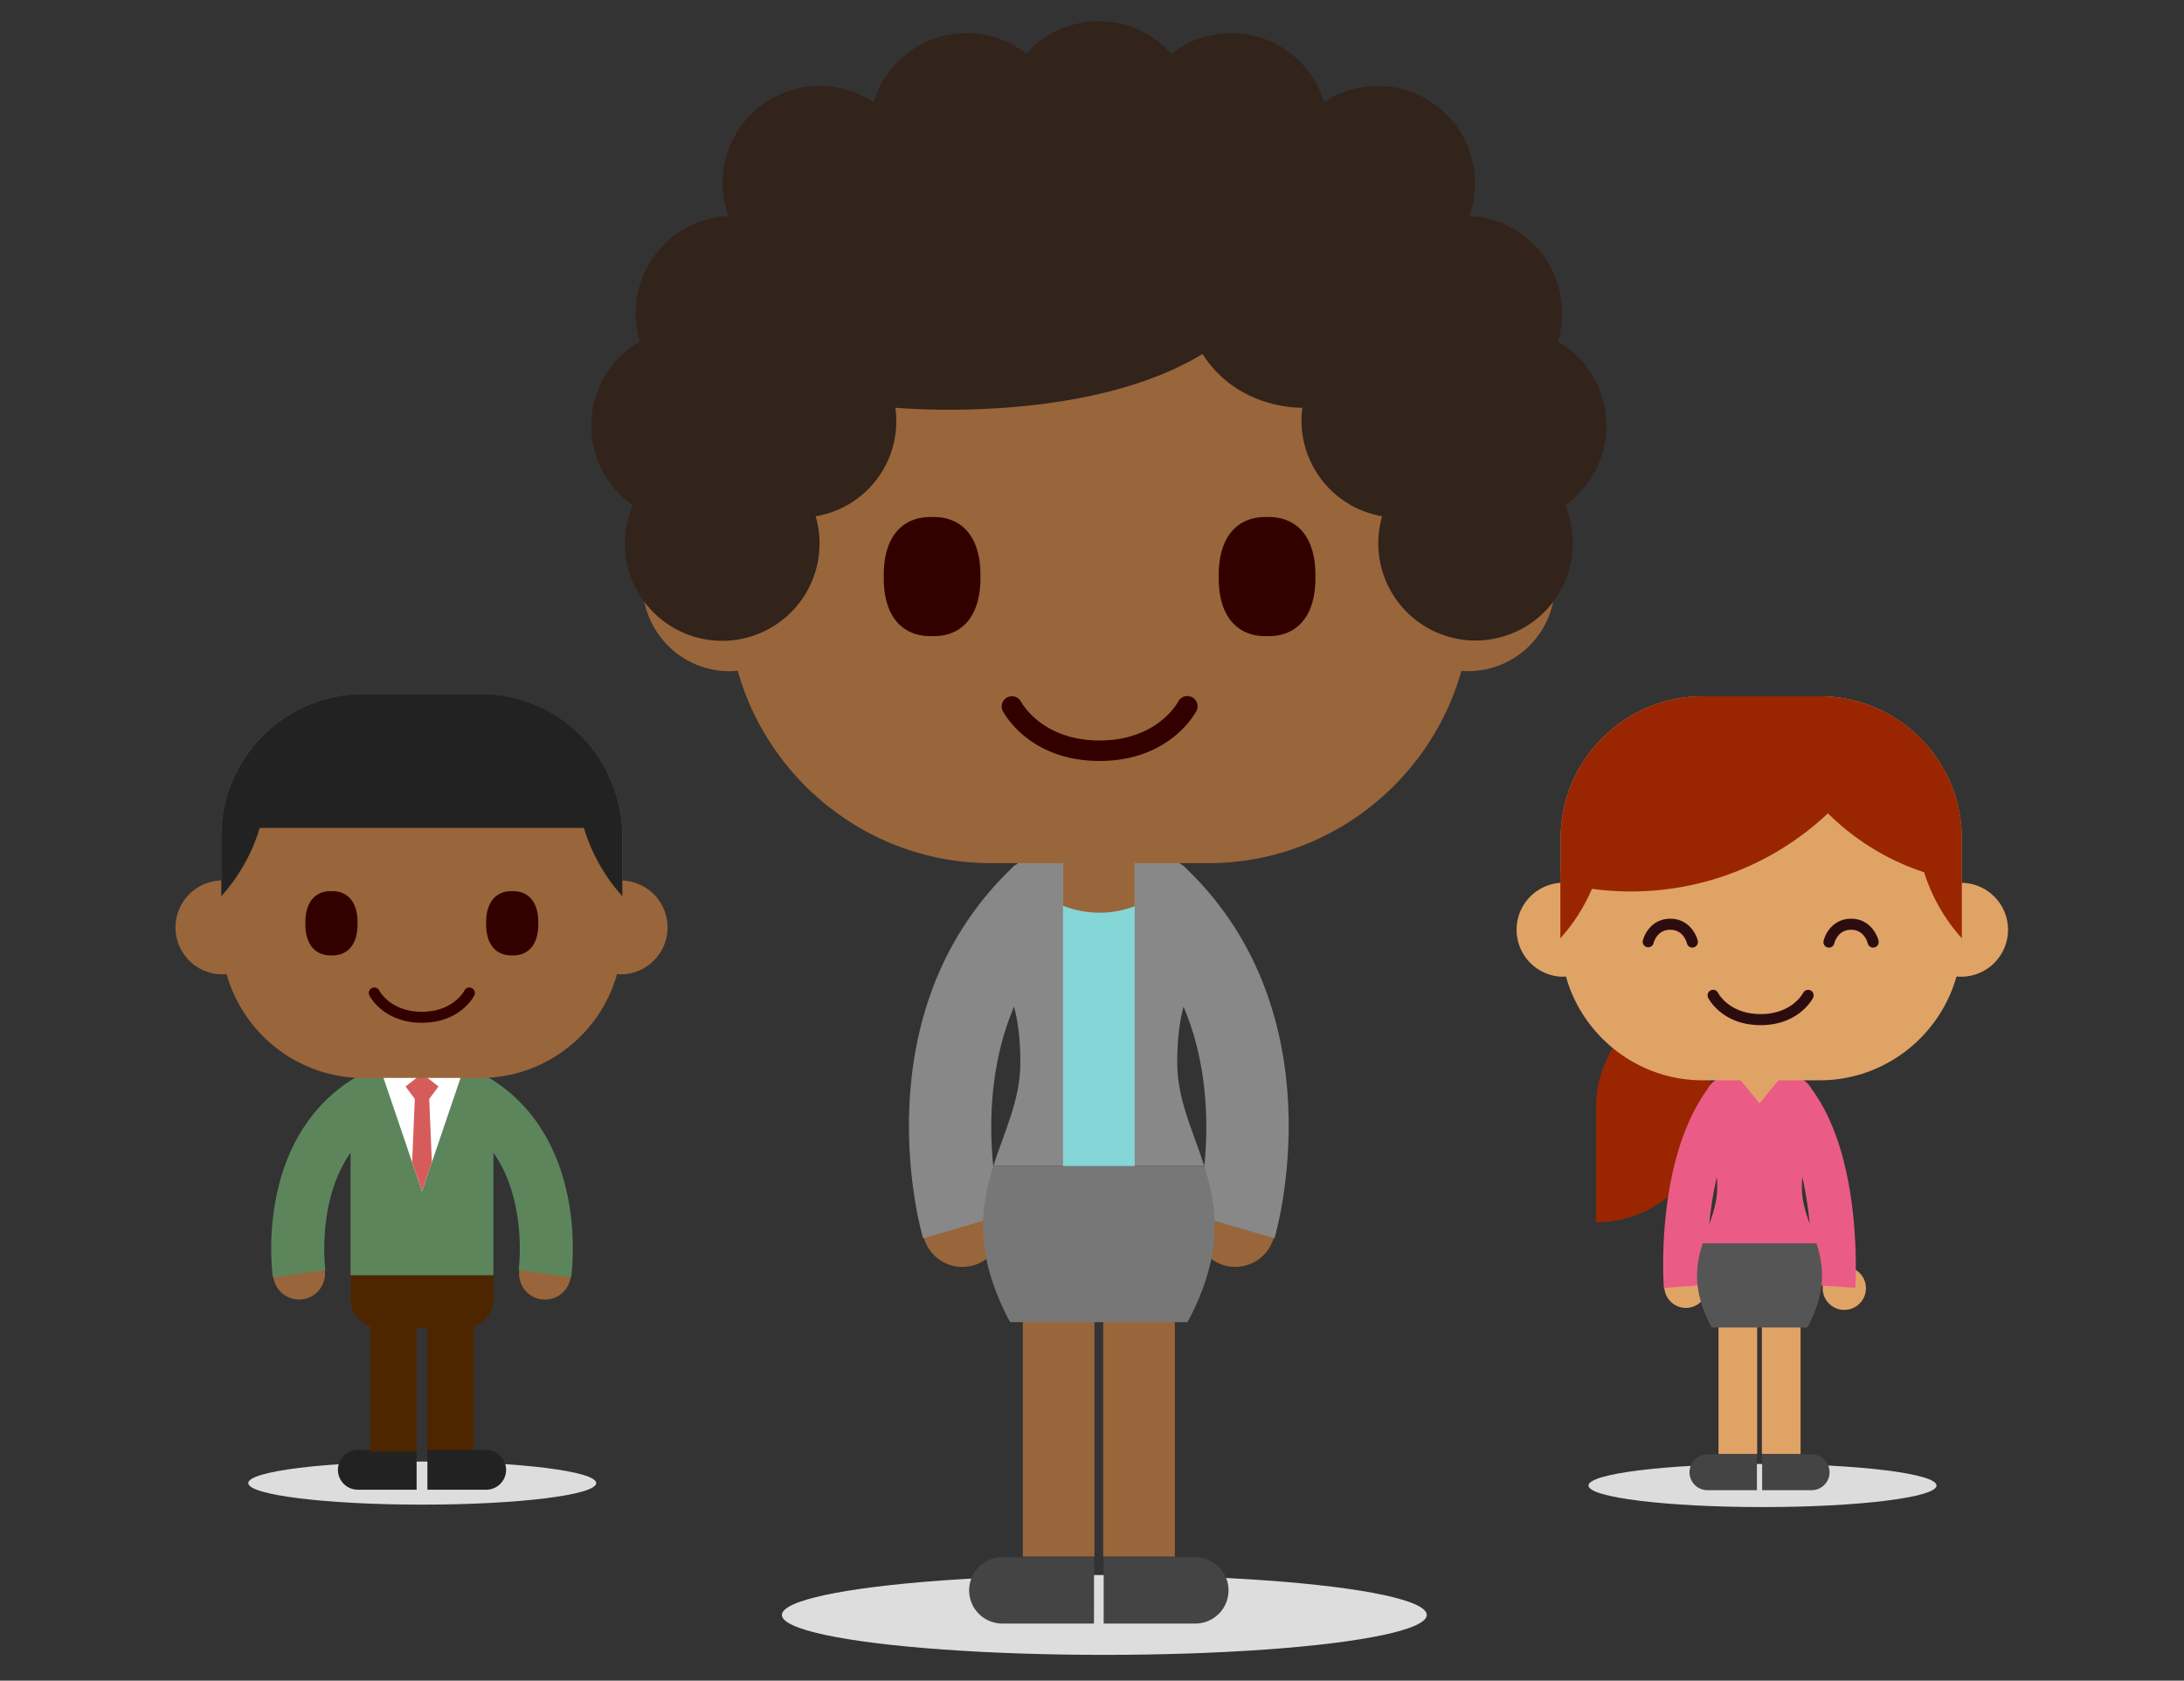 <?xml version="1.0" encoding="UTF-8"?>
<svg width="1440px" height="1108px" xmlns="http://www.w3.org/2000/svg" id="Layer_1" data-name="Layer 1" viewBox="0 0 1440 1108">
  <rect x="0" y="0" width="1440" height="1108" fill="#333333" stroke="none"/>
  <defs>
    <style>.cls-1{fill:#99653a;}.cls-2{fill:#ddd;}.cls-3{fill:#444;}.cls-4{fill:#888;}.cls-5{fill:#777;}.cls-6{fill:#85d6d6;}.cls-7{fill:#300;}.cls-8{fill:#32231b;}.cls-9{fill:#5c855c;}.cls-10{fill:#222;}.cls-11{fill:#4d2600;}.cls-12{fill:#fff;}.cls-13{fill:#d65c5c;}.cls-14{fill:#992600;}.cls-15{fill:#e0a366;}.cls-16{fill:#dcdcdc;}.cls-17{fill:#ea5c85;}.cls-18{fill:#565555;}.cls-19{fill:#2c0d0f;}</style>
  </defs>
  <title>Maura McKibbin Web Images 1440 x 1108 pixels</title>
  <circle class="cls-1" cx="634.54" cy="808.81" r="26.39" transform="translate(-201.43 210.51) rotate(-16.29)"></circle>
  <path class="cls-1" d="M789.13,801.41a26.39,26.39,0,1,0,32.74-17.92A26.4,26.4,0,0,0,789.13,801.41Z"></path>
  <ellipse class="cls-2" cx="728.14" cy="1064.68" rx="212.59" ry="26.32"></ellipse>
  <rect class="cls-1" x="674.38" y="827.79" width="47.24" height="198.42"></rect>
  <path class="cls-3" d="M721.31,1070.35H660.83A21.87,21.87,0,0,1,639,1048.48h0a21.87,21.87,0,0,1,21.86-21.87h60.48Z"></path>
  <rect class="cls-1" x="727.38" y="827.79" width="47.24" height="198.42"></rect>
  <path class="cls-3" d="M727.69,1070.35h60.48A21.87,21.87,0,0,0,810,1048.48h0a21.87,21.87,0,0,0-21.86-21.87H727.69Z"></path>
  <path class="cls-4" d="M782.87,573.25l-.41-.4c-.89-.85-1.75-1.71-2.65-2.55l-.14.15c-7-5.29-16-7.33-26.09-7.33H695.43c-10.09,0-19.11,2-26.09,7.33l-.14-.15c-.9.84-1.77,1.7-2.65,2.55l-.41.4c-99,96.14-59.27,237.12-57.51,243.14l51.85-15.08c-.26-.91-19.83-71.78,8.11-137.69,2.42,9,4.18,20.44,4.18,37.07,0,24.42-10.51,45.05-17.8,68H794c-7.29-23-17.81-43.63-17.81-68,0-16.63,1.76-28.08,4.18-37.07,27.94,65.91,8.37,136.76,8.13,137.62l51.82,15.15C842.13,810.37,881.85,669.39,782.87,573.25Z"></path>
  <path class="cls-5" d="M666,871.66H783C806.85,827,802.75,796.18,794,768.74H655C646.25,796.18,642.15,827,666,871.66Z"></path>
  <path class="cls-6" d="M724.5,563.13H700.88V768.74h47.24V563.13Z"></path>
  <path class="cls-1" d="M700.88,563.13v34a65.29,65.29,0,0,0,47.24.31V563.13H700.88Z"></path>
  <path class="cls-1" d="M970,327.87V273.34C970,178,892,100,796.67,100H653.32C558,100,480,178,480,273.34v54.48a57.35,57.35,0,0,0,.71,114.69,56.64,56.64,0,0,0,5.71-.29c20.46,72.93,87.67,126.83,166.91,126.83H796.67c79.21,0,146.41-53.87,166.88-126.78,1.58.12,3.15.24,4.76.24A57.34,57.34,0,0,0,970,327.87Z"></path>
  <path class="cls-7" d="M646.45,380.12c.4,25.12-11.49,39.76-31.89,39.26-20.42.49-32.29-14.14-31.89-39.26-.4-25.12,11.49-39.77,31.89-39.27C635,340.36,646.85,355,646.45,380.12Z"></path>
  <path class="cls-7" d="M867.31,380.12c.41,25.12-11.49,39.76-31.89,39.26-20.4.5-32.29-14.14-31.87-39.26-.41-25.13,11.47-39.77,31.87-39.27C855.82,340.36,867.72,355,867.31,380.12Z"></path>
  <path class="cls-7" d="M725,501.67c-46.62,0-63.36-31.91-64-33.27a6.75,6.75,0,0,1,12-6.11c.54,1,14,25.88,52,25.88s51.46-24.85,52-25.91a6.75,6.75,0,0,1,12,6.15C788.34,469.76,771.61,501.67,725,501.67Z"></path>
  <path class="cls-8" d="M1059.14,280.59a64,64,0,0,0-32.05-55.46,64,64,0,0,0-58.34-82.74,64.06,64.06,0,0,0-95.71-75A64,64,0,0,0,772.28,35.47a63.9,63.9,0,0,0-95.57,0A64,64,0,0,0,576,67.41a64,64,0,0,0-95.71,75,64.06,64.06,0,0,0-58.34,82.74,64,64,0,0,0-4.71,107.94,64.14,64.14,0,1,0,120.54,7.26,63.54,63.54,0,0,0,52.57-71.56s124.9,11.81,202.53-35.43c23.62,37.12,65.86,35.43,65.86,35.43a64.85,64.85,0,0,0-.62,8.44,64.09,64.09,0,0,0,53.19,63.12,64.09,64.09,0,1,0,120.53-7.26A64,64,0,0,0,1059.14,280.59Z"></path>
  <ellipse class="cls-2" cx="278.4" cy="977.75" rx="114.71" ry="14.2"></ellipse>
  <circle class="cls-1" cx="197.18" cy="839.68" r="17.09" transform="translate(-114.93 35.61) rotate(-8)"></circle>
  <circle class="cls-1" cx="359.32" cy="839.68" r="17.09" transform="translate(-522.19 1078.66) rotate(-82)"></circle>
  <path class="cls-9" d="M374.28,788.63c-7.25-35.59-25.46-62.58-52.87-78.7a17.46,17.46,0,0,0-13.52-6.44H248.62a17.46,17.46,0,0,0-13.52,6.44c-27.41,16.13-45.63,43.11-52.87,78.7a173.85,173.85,0,0,0-2.35,53.49l34.63-4.82a140.34,140.34,0,0,1,2.18-42.61Q221,774.28,231.14,760v80.83h94.23V760q10.11,14.27,14.46,34.68A140.36,140.36,0,0,1,342,837.25l34.62,4.87A173.8,173.8,0,0,0,374.28,788.63Z"></path>
  <path class="cls-10" d="M274.7,982.11H235.92A13.11,13.11,0,0,1,222.81,969h0a13.11,13.11,0,0,1,13.11-13.11H274.7Z"></path>
  <path class="cls-11" d="M231.14,840.82v15.63a18.9,18.9,0,0,0,13,17.89V957H274.7V875.29h7.1V957h30.59V874.34a18.9,18.9,0,0,0,13-17.89V840.82Z"></path>
  <path class="cls-10" d="M281.8,982.11h38.79A13.11,13.11,0,0,0,333.69,969h0a13.11,13.11,0,0,0-13.11-13.11H281.8Z"></path>
  <polygon class="cls-12" points="306.08 703.49 278.25 785.43 250.43 703.49 306.08 703.49"></polygon>
  <polygon class="cls-13" points="278.25 785.43 284.76 766.26 283 724.48 289.13 716.3 278.25 707.79 267.37 716.3 273.51 724.48 271.74 766.26 278.25 785.43"></polygon>
  <path class="cls-1" d="M410.33,580.49V551.07c0-51.44-42.09-93.53-93.52-93.53H239.46c-51.44,0-93.52,42.09-93.52,93.53v29.4a30.95,30.95,0,0,0,.38,61.89c1,0,2.07-.06,3.09-.16,11,39.35,47.3,68.44,90.06,68.44h77.35c42.75,0,79-29.07,90-68.41.85.07,1.7.13,2.57.13a30.94,30.94,0,0,0,.91-61.86Z"></path>
  <path class="cls-7" d="M235.75,608.69c.22,13.56-6.2,21.45-17.2,21.18-11,.27-17.43-7.63-17.21-21.18-.22-13.56,6.2-21.46,17.21-21.19C229.55,587.23,236,595.13,235.75,608.69Z"></path>
  <path class="cls-7" d="M354.93,608.69c.22,13.56-6.2,21.45-17.2,21.18-11,.27-17.42-7.63-17.2-21.18-.22-13.56,6.19-21.46,17.2-21.19C348.73,587.23,355.15,595.13,354.93,608.69Z"></path>
  <path class="cls-7" d="M278.14,674.27c-25.15,0-34.18-17.22-34.56-17.95a3.64,3.64,0,0,1,6.5-3.3c.29.55,7.54,14,28.06,14s27.77-13.41,28.07-14a3.64,3.64,0,0,1,6.49,3.32C312.32,657.06,303.29,674.27,278.14,674.27Z"></path>
  <path class="cls-10" d="M410.33,590.81V551.07c0-1.75-.06-3.49-.15-5.22h0c0-.05,0-.11,0-.16A92.56,92.56,0,0,0,405,520.05c-.07-.2-.13-.4-.2-.6-.35-1-.74-1.92-1.12-2.87-.18-.44-.34-.89-.52-1.32-.34-.81-.7-1.59-1.06-2.39-.26-.57-.5-1.15-.77-1.71s-.69-1.38-1-2.07-.64-1.29-1-1.93-.68-1.22-1-1.83-.77-1.38-1.18-2.06-.68-1.09-1-1.63c-.45-.72-.9-1.44-1.37-2.14-.33-.5-.68-1-1-1.47-.5-.73-1-1.46-1.53-2.17-.34-.45-.69-.9-1-1.35-.56-.73-1.11-1.46-1.69-2.17-.34-.42-.69-.83-1-1.25-.6-.72-1.21-1.44-1.83-2.14l-1.06-1.16c-.65-.7-1.3-1.4-2-2.08l-.35-.37v0a93.22,93.22,0,0,0-66.4-27.85H239.46a93.22,93.22,0,0,0-66.4,27.85,0,0,0,0,0,0,0l-.35.37c-.66.68-1.31,1.37-2,2.07-.36.39-.72.77-1.07,1.17-.62.69-1.22,1.4-1.82,2.11-.35.42-.71.84-1.06,1.27-.56.7-1.11,1.41-1.66,2.13-.35.46-.71.92-1.06,1.39-.51.69-1,1.4-1.49,2.11-.35.51-.72,1-1.06,1.53-.45.68-.88,1.38-1.32,2.07s-.72,1.12-1.06,1.7-.76,1.32-1.14,2-.72,1.26-1.07,1.9-.62,1.22-.93,1.84-.74,1.43-1.08,2.16c-.25.53-.48,1.06-.72,1.6-.38.83-.76,1.66-1.11,2.5-.17.4-.31.81-.47,1.21-.4,1-.8,2-1.16,3-.05.14-.09.29-.15.43a92.48,92.48,0,0,0-5.22,25.78c0,.06,0,.11,0,.17h0c-.1,1.73-.15,3.47-.15,5.22v39.75a117.27,117.27,0,0,0,25.31-45H385A117.3,117.3,0,0,0,410.33,590.81Z"></path>
  <path class="cls-14" d="M1127.89,730.26V654.68a75.58,75.58,0,0,0-75.58,75.58v75.58A75.58,75.58,0,0,0,1127.89,730.26Z"></path>
  <path class="cls-15" d="M1097.37,849.07a14.24,14.24,0,1,0,13.16-15.25A14.24,14.24,0,0,0,1097.37,849.07Z"></path>
  <circle class="cls-15" cx="1208.68" cy="848.03" r="14.24" transform="matrix(0.07, -1, 1, 0.07, 283.38, 1998.62)"></circle>
  <ellipse class="cls-16" cx="1162.1" cy="979.35" rx="114.74" ry="14.21"></ellipse>
  <rect class="cls-15" x="1133.08" y="851.5" width="25.5" height="107.09"></rect>
  <path class="cls-3" d="M1158.41,982.41h-32.65a11.8,11.8,0,0,1-11.8-11.8h0a11.8,11.8,0,0,1,11.8-11.8h32.65Z"></path>
  <rect class="cls-15" x="1161.68" y="851.5" width="25.5" height="107.09"></rect>
  <path class="cls-3" d="M1161.85,982.41h32.65a11.8,11.8,0,0,0,11.8-11.8h0a11.8,11.8,0,0,0-11.8-11.8h-32.65Z"></path>
  <path class="cls-17" d="M1194.44,717.9c-3.86-6.86-10.61-9.24-18.62-9.24h-31.38c-8.18,0-15,2.5-18.85,9.7-34.22,47.54-28.79,127.26-28.54,130.74L1126.1,847a258.33,258.33,0,0,1,0-27.34h68c.78,15.86.1,27.15.09,27.44l29.08,1.91C1223.45,845.4,1228.38,763.39,1194.44,717.9ZM1127,807.09a223.45,223.45,0,0,1,5-31.13c.14,2.12.21,4.41.21,6.95C1132.2,791.53,1129.77,799.28,1127,807.09Zm61.07-24.18c0-2.61.08-5,.23-7.14a230,230,0,0,1,4.87,31C1190.42,799.07,1188.06,791.41,1188.06,782.9Z"></path>
  <path class="cls-18" d="M1128.56,875.18h63.14c12.88-24.11,10.66-40.74,6-55.55h-75.07C1117.89,834.44,1115.68,851.07,1128.56,875.18Z"></path>
  <path class="cls-15" d="M1160.13,727.39l15.35-18.7c-.44,0-.87,0-1.32,0H1146.1c-.45,0-.88,0-1.32,0Z"></path>
  <path class="cls-15" d="M1293.47,582V552.61c0-51.45-42.09-93.55-93.54-93.55h-77.37c-51.45,0-93.55,42.09-93.55,93.55V582a31,31,0,0,0,.38,61.9c1,0,2.07-.06,3.09-.16,11,39.36,47.32,68.45,90.08,68.45h77.37c42.75,0,79-29.08,90.07-68.42.85.07,1.7.13,2.57.13a30.94,30.94,0,0,0,.91-61.88Z"></path>
  <path class="cls-14" d="M1199.93,459.06h-77.37c-51.45,0-93.55,42.09-93.55,93.55V573c-.11,1.92-.2,3.86-.2,5.81v39.75a117.53,117.53,0,0,0,20.83-32.6,191,191,0,0,0,25.59,1.74,189.05,189.05,0,0,0,130-51.51,162,162,0,0,0,63.44,38.88,117.28,117.28,0,0,0,24.85,43.5v-66C1293.47,501.15,1251.38,459.06,1199.93,459.06Z"></path>
  <path class="cls-19" d="M1160.83,675.84c-25.16,0-34.19-17.22-34.56-18a3.64,3.64,0,1,1,6.5-3.3c.28.55,7.54,14,28.07,14s27.78-13.42,28.08-14a3.64,3.64,0,0,1,6.48,3.32C1195,658.62,1186,675.84,1160.83,675.84Z"></path>
  <path class="cls-19" d="M1115.79,624.7a3.64,3.64,0,0,1-3.54-2.82c-.22-.89-2.45-8.92-11-8.92-8.84,0-10.94,8.56-11,8.92a3.65,3.65,0,0,1-7.1-1.65c1.17-5,6.47-14.55,18.12-14.55s16.94,9.52,18.12,14.55a3.64,3.64,0,0,1-2.72,4.38A3.7,3.7,0,0,1,1115.79,624.7Z"></path>
  <path class="cls-19" d="M1235,624.7a3.64,3.64,0,0,1-3.54-2.82c-.22-.89-2.45-8.92-11-8.92-8.84,0-10.93,8.56-11,8.92a3.64,3.64,0,1,1-7.09-1.65c1.17-5,6.47-14.55,18.11-14.55s16.95,9.52,18.12,14.55a3.64,3.64,0,0,1-2.72,4.38A3.69,3.69,0,0,1,1235,624.7Z"></path>
</svg>
